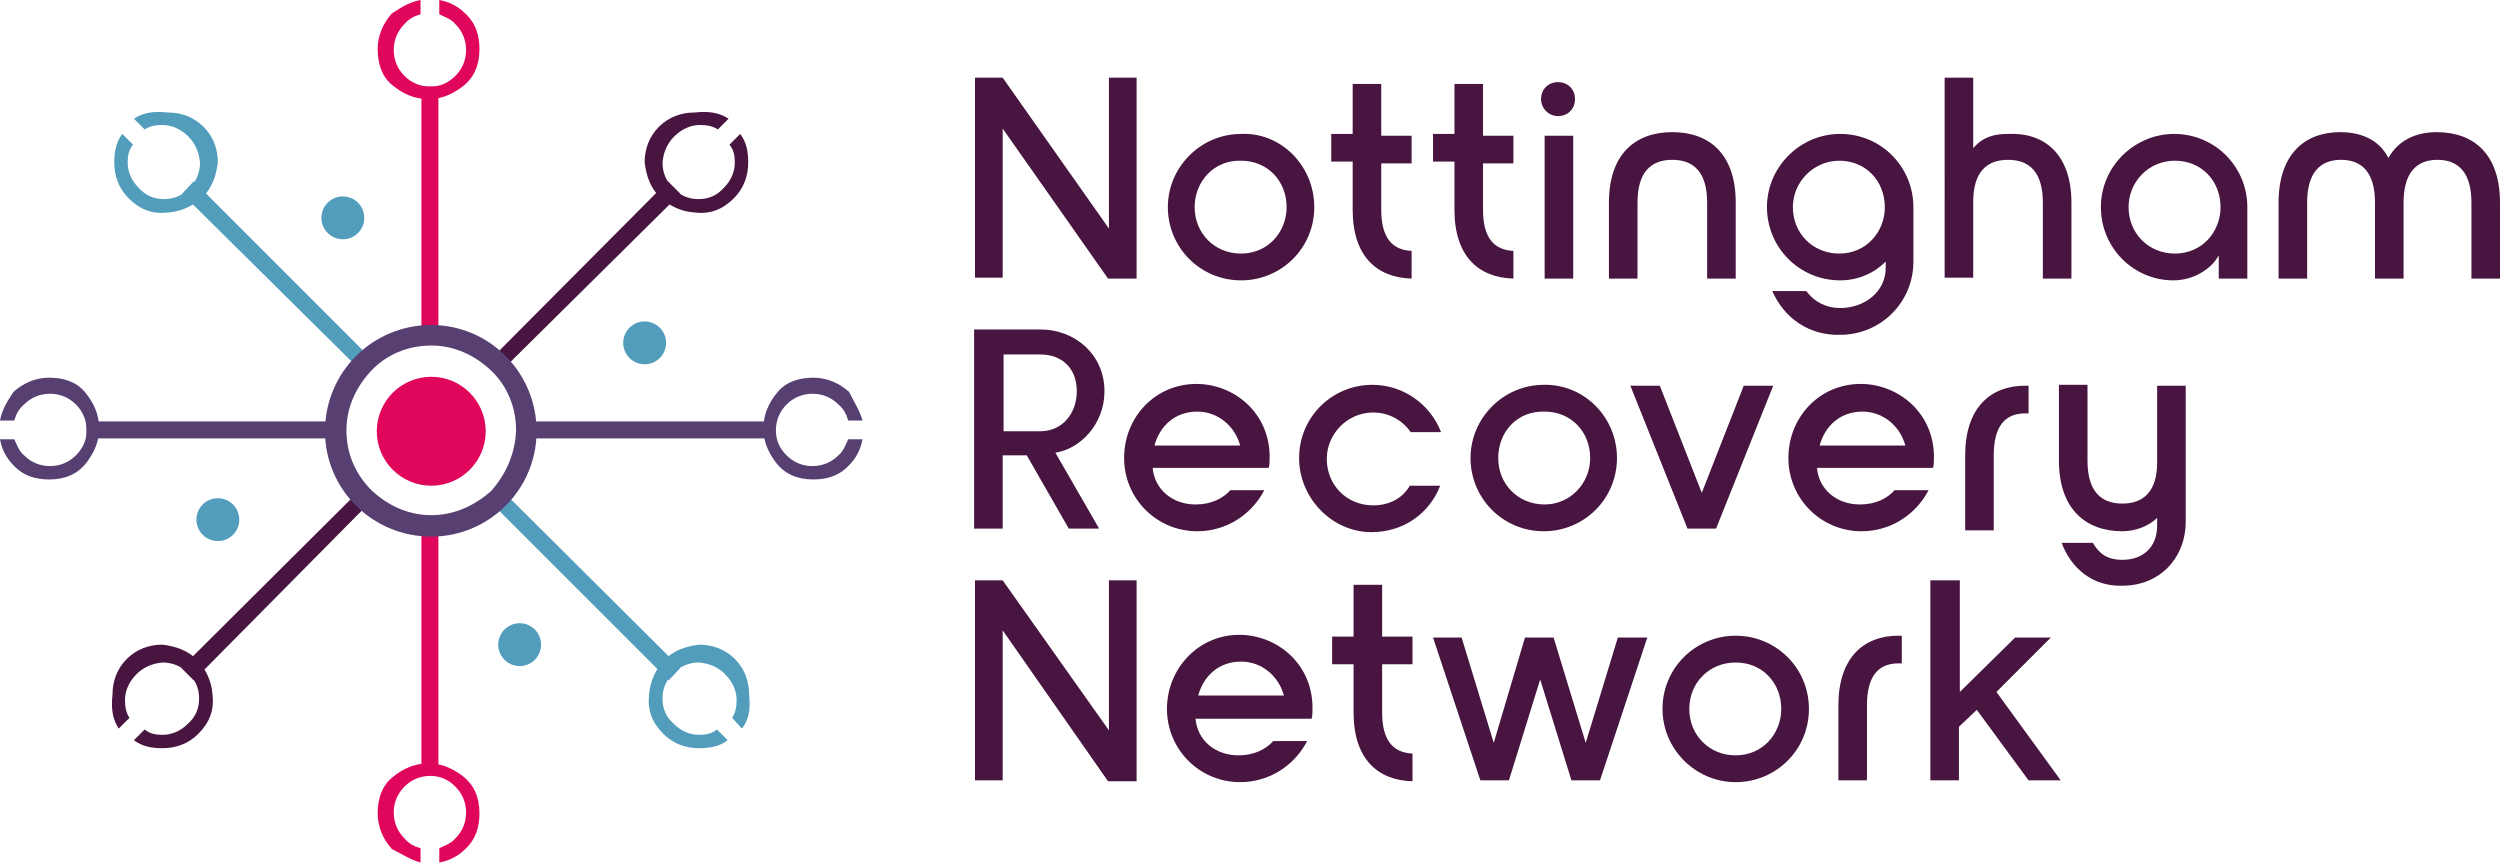 <?xml version="1.0" encoding="utf-8"?>
<!-- Generator: Adobe Illustrator 27.8.0, SVG Export Plug-In . SVG Version: 6.00 Build 0)  -->
<svg version="1.1" id="Layer_1" xmlns="http://www.w3.org/2000/svg" xmlns:xlink="http://www.w3.org/1999/xlink" x="0px" y="0px"
	 viewBox="0 0 280 97" style="enable-background:new 0 0 280 97;" xml:space="preserve">
<style type="text/css">
	.st0{fill:#47153F;}
	.st1{fill:#573F71;}
	.st2{fill:#DF065C;}
	.st3{fill:#529DBB;}
	.st4{fill:#1E1E1C;}
</style>
<polygon id="Path" class="st0" points="127.3,8.7 127.3,31.2 124.1,31.2 112.3,14.4 112.3,31.1 109.2,31.1 109.2,8.7 112.3,8.7 
	124.2,25.6 124.2,8.7 "/>
<path id="Shape" class="st0" d="M147.2,23.2c0,4.6-3.7,8.2-8.2,8.2c-4.6,0-8.2-3.7-8.2-8.2s3.7-8.2,8.2-8.2
	C143.5,14.8,147.2,18.6,147.2,23.2z M133.8,23.2c0,2.9,2.2,5.2,5.2,5.2s5.1-2.4,5.1-5.2c0-2.9-2.1-5.2-5.1-5.2
	C136,17.9,133.8,20.3,133.8,23.2z"/>
<path id="Path_00000175314471276434110410000017410194976049508789_" class="st0" d="M154.7,18.1v5.4c0,3.1,1.2,4.5,3.4,4.6v3.1
	c-3.9-0.1-6.6-2.5-6.6-7.7v-5.4h-2.4v-3.1h2.4V9.4h3.2v5.8h3.4v3.1h-3.4V18.1z"/>
<path id="Path_00000090977122041296552690000006953238180908425392_" class="st0" d="M166.1,18.1v5.4c0,3.1,1.2,4.5,3.4,4.6v3.1
	c-3.9-0.1-6.6-2.5-6.6-7.7v-5.4h-2.4v-3.1h2.4V9.4h3.2v5.8h3.4v3.1h-3.4V18.1z"/>
<path id="Shape_00000170240023406920695230000013865178859348177306_" class="st0" d="M172.6,11.1c0-1.1,0.8-1.9,1.9-1.9
	s1.9,0.8,1.9,1.9s-0.8,1.9-1.9,1.9S172.6,12.1,172.6,11.1z M173,15.2h3.2v16H173V15.2z"/>
<path id="Path_00000057838516491053164670000015425379924807708045_" class="st0" d="M194.4,31.2h-3.2v-8.5c0-3.3-1.4-4.8-3.9-4.8
	s-3.9,1.5-3.9,4.8v8.5h-3.2v-8.5c0-5.4,2.9-7.9,7.1-7.9s7.1,2.5,7.1,7.9V31.2z"/>
<path id="Shape_00000102522146157544915190000003049005772204362923_" class="st0" d="M198.5,32.6h3.8c0.9,1.2,2.2,1.9,3.8,1.9
	c2.7,0,5.1-1.8,5.1-4.5v-0.7c-1.3,1.3-3.1,2.1-5.1,2.1c-4.6,0-8.2-3.7-8.2-8.2s3.7-8.2,8.2-8.2c4.6,0,8.2,3.7,8.2,8.2v6.1
	c0,4.6-3.7,8.2-8.2,8.2C202.6,37.6,199.8,35.6,198.5,32.6z M211.1,23.2c0-2.9-2.1-5.2-5.1-5.2c-2.9,0-5.2,2.4-5.2,5.2
	c0,2.9,2.2,5.2,5.2,5.2C209,28.4,211.1,26,211.1,23.2z"/>
<path id="Path_00000080186625496052172840000012821800091222232474_" class="st0" d="M232,22.7v8.5h-3.2v-8.5c0-3.3-1.4-4.8-3.9-4.8
	s-3.9,1.5-3.9,4.7v8.5h-3.2V8.7h3.2v7.9c1.1-1.3,2.4-1.6,3.9-1.6C229,14.8,232,17.3,232,22.7z"/>
<path id="Shape_00000181797480967096877690000001172777352106112644_" class="st0" d="M235.3,23.2c0-4.6,3.8-8.2,8.2-8.2
	c4.6,0,8.2,3.7,8.2,8.2v8h-3.2v-2.6c-0.8,1.5-2.8,2.8-5.1,2.8C239,31.4,235.3,27.8,235.3,23.2z M248.7,23.2c0-2.9-2.1-5.2-5.1-5.2
	s-5.2,2.4-5.2,5.2c0,2.9,2.2,5.2,5.2,5.2S248.7,26,248.7,23.2z"/>
<path id="Path_00000170987917304414569700000013734811459996850067_" class="st0" d="M280,22.7v8.5h-3.2v-8.5c0-3.3-1.4-4.8-3.8-4.8
	s-3.8,1.5-3.8,4.8v8.5h-3.2v-8.5c0-3.3-1.4-4.8-3.8-4.8c-2.4,0-3.8,1.5-3.8,4.8v8.5h-3.2v-8.5c0-5.4,2.9-7.9,6.9-7.9
	c2.4,0,4.4,0.9,5.4,2.9c1.1-2,3.1-2.9,5.4-2.9C277.1,14.8,280,17.3,280,22.7z"/>
<path id="Shape_00000170252573561534733350000017775011651211289022_" class="st0" d="M109.2,36.9h7.3c4,0,7.2,2.9,7.2,6.9
	c0,3.8-2.8,6.5-5.5,6.9l4.9,8.5h-3.4L115,51h-2.7v8.2h-3.2V36.9L109.2,36.9z M116.5,48.3c2.5,0,4.1-2,4.1-4.5c0-2.5-1.6-4.1-4.1-4.1
	h-4.1v8.6H116.5z"/>
<path id="Shape_00000182501553123582009250000013452339418025763979_" class="st0" d="M134,43c4.1,0,8.1,3.1,8.2,8
	c0,0.6,0,1.1-0.1,1.4h-13c0.2,2.4,2.2,4.1,4.8,4.1c1.8,0,3.1-0.7,3.9-1.6h3.8c-1.4,2.7-4.2,4.6-7.5,4.6c-4.6,0-8.2-3.7-8.2-8.2
	C125.9,46.7,129.4,43,134,43z M138.9,49.9c-0.6-2.2-2.5-3.8-4.8-3.8c-2.5,0-4.2,1.6-4.8,3.8H138.9z"/>
<path id="Path_00000034778826674709465770000002769287456879921309_" class="st0" d="M145.5,51.3c0-4.6,3.7-8.2,8.2-8.2
	c3.5,0,6.5,2.2,7.7,5.3H158c-0.9-1.3-2.4-2.2-4.2-2.2c-2.9,0-5.2,2.4-5.2,5.2c0,2.9,2.2,5.2,5.2,5.2c1.8,0,3.3-0.8,4.1-2.2h3.4
	c-1.2,3.1-4.1,5.2-7.7,5.2C149.2,59.6,145.5,55.8,145.5,51.3z"/>
<path id="Shape_00000155118947360855225310000005529735840078444160_" class="st0" d="M181.1,51.3c0,4.6-3.7,8.2-8.2,8.2
	c-4.6,0-8.2-3.7-8.2-8.2s3.7-8.2,8.2-8.2C177.4,43,181.1,46.7,181.1,51.3z M167.8,51.3c0,2.9,2.2,5.2,5.2,5.2c2.9,0,5.1-2.4,5.1-5.2
	c0-2.9-2.1-5.2-5.1-5.2C169.9,46,167.8,48.4,167.8,51.3z"/>
<polygon id="Path_00000103263399622601499740000011926429082889429950_" class="st0" points="182.6,43.2 185.9,43.2 190.6,55.2 
	195.3,43.2 198.6,43.2 192.2,59.2 189,59.2 "/>
<path id="Shape_00000137828302334736663400000001962440552563527314_" class="st0" d="M208.4,43c4.1,0,8.1,3.1,8.2,8
	c0,0.6,0,1.1-0.1,1.4h-13c0.2,2.4,2.2,4.1,4.8,4.1c1.8,0,3.1-0.7,3.9-1.6h3.8c-1.4,2.7-4.2,4.6-7.5,4.6c-4.6,0-8.2-3.7-8.2-8.2
	C200.3,46.7,203.8,43,208.4,43z M213.4,49.9c-0.6-2.2-2.5-3.8-4.8-3.8c-2.5,0-4.2,1.6-4.8,3.8H213.4z"/>
<path id="Path_00000163034903800613065290000004810555115172730791_" class="st0" d="M220.1,51c0-5.3,2.8-7.8,6.7-7.8h0.4v3.1h-0.4
	c-2.2,0-3.5,1.4-3.5,4.7v8.4h-3.2V51z"/>
<path id="Path_00000069392915189203587740000013149079644233007499_" class="st0" d="M230.9,60.8h3.5c0.7,1.2,1.6,1.9,3.3,1.9
	c2.5,0,3.9-1.6,3.9-3.8V58c-0.9,0.9-2.4,1.5-3.9,1.5c-4.1,0-7.1-2.5-7.1-7.9v-8.5h3.2v8.5c0,3.3,1.4,4.8,3.9,4.8
	c2.5,0,3.9-1.5,3.9-4.6v-8.6h3.2v15.2c0,4.1-2.9,7.2-7.1,7.2C234.4,65.7,232,63.7,230.9,60.8z"/>
<polygon id="Path_00000141441182692260986600000009417950997496951978_" class="st0" points="127.3,65 127.3,87.5 124.1,87.5 
	112.3,70.6 112.3,87.4 109.2,87.4 109.2,65 112.3,65 124.2,81.8 124.2,65 "/>
<path id="Shape_00000000216138628113001640000013121502967024030907_" class="st0" d="M138.8,71.1c4.1,0,8.1,3.1,8.2,8
	c0,0.6,0,1.1-0.1,1.4h-13c0.2,2.4,2.2,4.1,4.8,4.1c1.8,0,3.1-0.7,3.9-1.6h3.8c-1.4,2.7-4.2,4.6-7.5,4.6c-4.6,0-8.2-3.7-8.2-8.2
	C130.7,74.9,134.2,71.1,138.8,71.1z M143.8,77.9c-0.6-2.2-2.5-3.8-4.8-3.8c-2.5,0-4.2,1.6-4.8,3.8H143.8z"/>
<path id="Path_00000047042508159274435760000012320151296720376720_" class="st0" d="M154.8,74.4v5.4c0,3.1,1.2,4.5,3.4,4.6v3.1
	c-3.9-0.1-6.6-2.5-6.6-7.7v-5.4h-2.4v-3.1h2.4v-5.8h3.2v5.8h3.4v3.1H154.8L154.8,74.4z"/>
<polygon id="Path_00000057864618699131559080000015800834300459672453_" class="st0" points="184.5,71.4 179.2,87.4 176,87.4 
	172.5,76.1 169,87.4 165.8,87.4 160.5,71.4 163.7,71.4 167.3,83.2 170.8,71.4 174,71.4 177.6,83.2 181.2,71.4 "/>
<path id="Shape_00000098218139950173921790000003751077084491700891_" class="st0" d="M202.6,79.4c0,4.6-3.7,8.2-8.2,8.2
	s-8.2-3.7-8.2-8.2c0-4.6,3.7-8.2,8.2-8.2S202.6,74.8,202.6,79.4z M189.2,79.4c0,2.9,2.2,5.2,5.2,5.2s5.1-2.4,5.1-5.2
	c0-2.9-2.1-5.2-5.1-5.2S189.2,76.5,189.2,79.4z"/>
<path id="Path_00000037684746549479565500000004090522692941621137_" class="st0" d="M205.9,79c0-5.3,2.8-7.8,6.7-7.8h0.4v3.1h-0.4
	c-2.2,0-3.5,1.4-3.5,4.7v8.4h-3.2V79z"/>
<polygon id="Path_00000015341115798601862600000001803087437029211805_" class="st0" points="216.3,65 219.5,65 219.5,77.5 
	225.7,71.4 229.7,71.4 223.6,77.5 230.8,87.4 227.2,87.4 221.4,79.5 219.4,81.4 219.4,87.4 216.2,87.4 216.2,65 "/>
<path id="Path_00000133511696195691677600000000831414296804366464_" class="st1" d="M0,47.1h1.6c0.2-0.7,0.5-1.3,1.1-1.8
	c0.8-0.8,1.8-1.2,2.9-1.2s2.1,0.4,2.9,1.2c0.8,0.8,1.2,1.8,1.2,2.9c0,1.1-0.4,2-1.2,2.8c-0.8,0.8-1.8,1.2-2.9,1.2s-2.1-0.4-2.9-1.2
	c-0.6-0.5-0.8-1.2-1.1-1.8H0c0.2,1.1,0.7,2.1,1.5,2.9c1.1,1.2,2.5,1.6,4,1.6c1.8,0,3.2-0.6,4.2-1.9c0.9-1.2,1.4-2.4,1.4-3.8
	c0-1.6-0.6-2.9-1.6-4.1s-2.5-1.6-4-1.6s-2.9,0.6-4,1.6C0.7,45.1,0.2,46,0,47.1z"/>
<polyline id="Path_00000025402780796418433260000006153985485681616806_" class="st1" points="9.7,49.1 37.8,49.1 37.8,47.2 
	9.7,47.2 "/>
<path id="Path_00000022555679222124024390000006608765567983011760_" class="st1" d="M96.6,47.1h-1.6c-0.2-0.7-0.5-1.3-1.1-1.8
	c-0.8-0.8-1.8-1.2-2.9-1.2s-2.1,0.4-2.9,1.2c-0.8,0.8-1.2,1.8-1.2,2.9c0,1.1,0.4,2,1.2,2.8c0.8,0.8,1.8,1.2,2.9,1.2s2.1-0.4,2.9-1.2
	c0.6-0.5,0.8-1.2,1.1-1.8h1.6c-0.2,1.1-0.7,2.1-1.5,2.9c-1.1,1.2-2.5,1.6-4,1.6c-1.8,0-3.2-0.6-4.2-1.9c-0.9-1.2-1.4-2.4-1.4-3.8
	c0-1.6,0.6-2.9,1.6-4.1s2.5-1.6,4-1.6s2.9,0.6,4,1.6C95.7,45.1,96.3,46,96.6,47.1z"/>
<polyline id="Path_00000167393166393309201160000017800100465161461934_" class="st1" points="86.8,49.1 58.6,49.1 58.6,47.2 
	86.8,47.2 "/>
<path id="Path_00000039820410569936024390000010068984726743951540_" class="st2" d="M47.1,96.6v-1.6c-0.7-0.2-1.3-0.5-1.8-1.1
	c-0.8-0.8-1.2-1.8-1.2-2.9s0.4-2.1,1.2-2.9c0.8-0.8,1.8-1.2,2.9-1.2c1.1,0,2,0.4,2.8,1.2c0.8,0.8,1.2,1.8,1.2,2.9s-0.4,2.1-1.2,2.9
	c-0.5,0.6-1.2,0.8-1.8,1.1v1.6c1.1-0.2,2.1-0.7,2.9-1.5c1.2-1.1,1.6-2.5,1.6-4c0-1.8-0.6-3.2-1.9-4.2c-1.2-0.9-2.4-1.4-3.8-1.4
	c-1.6,0-2.9,0.6-4.1,1.6s-1.6,2.5-1.6,4s0.6,2.9,1.6,4C45.1,95.7,46,96.3,47.1,96.6z"/>
<polyline id="Path_00000062160672317717840350000012341896778883845043_" class="st2" points="49.1,86.8 49.1,58.6 47.2,58.6 
	47.2,86.8 "/>
<path id="Path_00000106844236523135578950000017052817266210795147_" class="st2" d="M47.1,0v1.6c-0.7,0.2-1.3,0.5-1.8,1.1
	c-0.8,0.8-1.2,1.8-1.2,2.9s0.4,2.1,1.2,2.9c0.8,0.8,1.8,1.2,2.9,1.2c1.1,0,2-0.4,2.8-1.2c0.8-0.8,1.2-1.8,1.2-2.9s-0.4-2.1-1.2-2.9
	c-0.5-0.6-1.2-0.8-1.8-1.1V0c1.1,0.2,2.1,0.7,2.9,1.5c1.2,1.1,1.6,2.5,1.6,4c0,1.8-0.6,3.2-1.9,4.2c-1.2,0.9-2.4,1.4-3.8,1.4
	c-1.6,0-2.9-0.6-4.1-1.6s-1.6-2.5-1.6-4s0.6-2.9,1.6-4C45.1,0.7,46,0.2,47.1,0z"/>
<polyline id="Path_00000167368796449118174950000002512549084329151630_" class="st2" points="49.1,9.7 49.1,37.8 47.2,37.8 
	47.2,9.7 "/>
<path id="Path_00000060006685329987298560000008119708660271717559_" class="st0" d="M13.3,81.6l1.2-1.2c-0.4-0.6-0.5-1.3-0.5-2
	c0-1.1,0.5-2.1,1.3-2.9c0.8-0.8,1.8-1.2,2.9-1.3c1.1,0,2.1,0.4,2.9,1.2c0.7,0.7,1.2,1.6,1.2,2.8s-0.4,2.1-1.3,2.9
	c-0.8,0.8-1.8,1.2-2.8,1.2c-0.7,0-1.4-0.1-2-0.6l-1.2,1.2c0.9,0.7,2,0.9,3.2,0.9c1.5,0,2.9-0.5,4-1.6c1.3-1.3,1.8-2.7,1.6-4.4
	c-0.1-1.5-0.7-2.7-1.6-3.8c-1.2-1.2-2.5-1.6-4-1.8c-1.5,0-2.9,0.5-4,1.6c-1.1,1.1-1.6,2.5-1.6,4C12.4,79.6,12.7,80.7,13.3,81.6z"/>
<polyline id="Path_00000049930454158138973420000003255008702658178708_" class="st0" points="21.7,76.2 41.4,56.3 40.2,55 
	20.3,74.8 "/>
<path id="Path_00000090268191210124389210000009902362604764985779_" class="st0" d="M81.6,13.3l-1.2,1.2c-0.6-0.4-1.3-0.5-2-0.5
	c-1.1,0-2.1,0.5-2.9,1.3c-0.8,0.8-1.2,1.8-1.3,2.9c0,1.1,0.4,2.1,1.2,2.9c0.7,0.7,1.6,1.2,2.8,1.2s2.1-0.4,2.9-1.3
	c0.8-0.8,1.2-1.8,1.2-2.8c0-0.7-0.1-1.4-0.6-2l1.2-1.2c0.7,0.9,0.9,2,0.9,3.2c0,1.5-0.5,2.9-1.6,4c-1.3,1.3-2.7,1.8-4.4,1.6
	c-1.5-0.1-2.7-0.7-3.8-1.6c-1.2-1.2-1.6-2.5-1.8-4c0-1.5,0.5-2.9,1.6-4c1.1-1.1,2.5-1.6,4-1.6C79.6,12.4,80.7,12.7,81.6,13.3z"/>
<polyline id="Path_00000129181832226378046920000003382551306575179172_" class="st0" points="76.2,21.7 56.3,41.4 55,40.2 
	74.8,20.3 "/>
<path id="Path_00000060736910471495777560000014378701824381350825_" class="st3" d="M15,13.3l1.2,1.2c0.6-0.4,1.3-0.5,2-0.5
	c1.1,0,2.1,0.5,2.9,1.3c0.8,0.8,1.2,1.8,1.3,2.9c0,1.1-0.4,2.1-1.2,2.9c-0.7,0.7-1.6,1.2-2.8,1.2c-1.2,0-2.1-0.4-2.9-1.3
	c-0.8-0.8-1.2-1.8-1.2-2.8c0-0.7,0.1-1.4,0.6-2l-1.2-1.2c-0.7,0.9-0.9,2-0.9,3.2c0,1.5,0.5,2.9,1.6,4c1.3,1.3,2.7,1.8,4.4,1.6
	c1.5-0.1,2.7-0.7,3.8-1.6c1.2-1.2,1.6-2.5,1.8-4c0-1.5-0.5-2.9-1.6-4c-1.1-1.1-2.5-1.6-4-1.6C17,12.4,15.9,12.7,15,13.3z"/>
<polyline id="Path_00000013895659555932417650000007831984372805549444_" class="st3" points="20.4,21.7 40.3,41.4 41.6,40.2 
	21.7,20.3 "/>
<path id="Path_00000054975413026851810160000005686099066226068406_" class="st3" d="M83.1,81.6L82,80.4c0.4-0.6,0.5-1.3,0.5-2
	c0-1.1-0.5-2.1-1.3-2.9c-0.8-0.8-1.8-1.2-2.9-1.3c-1.1,0-2.1,0.4-2.9,1.2c-0.7,0.7-1.2,1.6-1.2,2.8s0.4,2.1,1.3,2.9
	c0.8,0.8,1.8,1.2,2.8,1.2c0.7,0,1.4-0.1,2-0.6l1.2,1.2c-0.9,0.7-2,0.9-3.2,0.9c-1.5,0-2.9-0.5-4-1.6c-1.3-1.3-1.8-2.7-1.6-4.4
	c0.1-1.5,0.7-2.7,1.6-3.8c1.2-1.2,2.5-1.6,4-1.8c1.5,0,2.9,0.5,4,1.6c1.1,1.1,1.6,2.5,1.6,4C84.1,79.6,83.8,80.7,83.1,81.6z"/>
<polyline id="Path_00000102516188796849182710000011893074171397660588_" class="st3" points="74.9,76.2 55,56.3 56.3,55 76.2,74.8 
	"/>
<circle id="Oval" class="st3" cx="72.2" cy="38.4" r="2.4"/>
<polygon class="st4" points="47.9,2.9 48,2.9 48,2.9 "/>
<circle id="Oval_00000142875488776190751020000003978329623924812689_" class="st3" cx="58.2" cy="72.2" r="2.4"/>
<circle id="Oval_00000155147601713469239430000017513654639808410522_" class="st3" cx="24.4" cy="58.2" r="2.4"/>
<circle id="Oval_00000097464556881385489470000007248324850719424917_" class="st3" cx="38.4" cy="24.4" r="2.4"/>
<circle id="Oval_00000142162081450828657080000005168254837839995296_" class="st2" cx="48.3" cy="48.3" r="6.1"/>
<path id="Shape_00000143606056196766397850000001864914447957982897_" class="st1" d="M48.3,36.4c-6.6,0-11.9,5.3-11.9,11.9
	c0,6.5,5.3,11.8,11.9,11.8c6.5,0,11.8-5.3,11.8-11.8C60.1,41.7,54.8,36.4,48.3,36.4z M55,55c-1.8,1.6-4.1,2.7-6.7,2.7
	s-4.9-1.1-6.7-2.8c-1.8-1.8-2.8-4.1-2.8-6.7s1.1-4.9,2.8-6.7s4.1-2.8,6.7-2.8s4.9,1.1,6.7,2.8s2.8,4.1,2.8,6.7
	C57.7,50.9,56.6,53.2,55,55z"/>
</svg>
